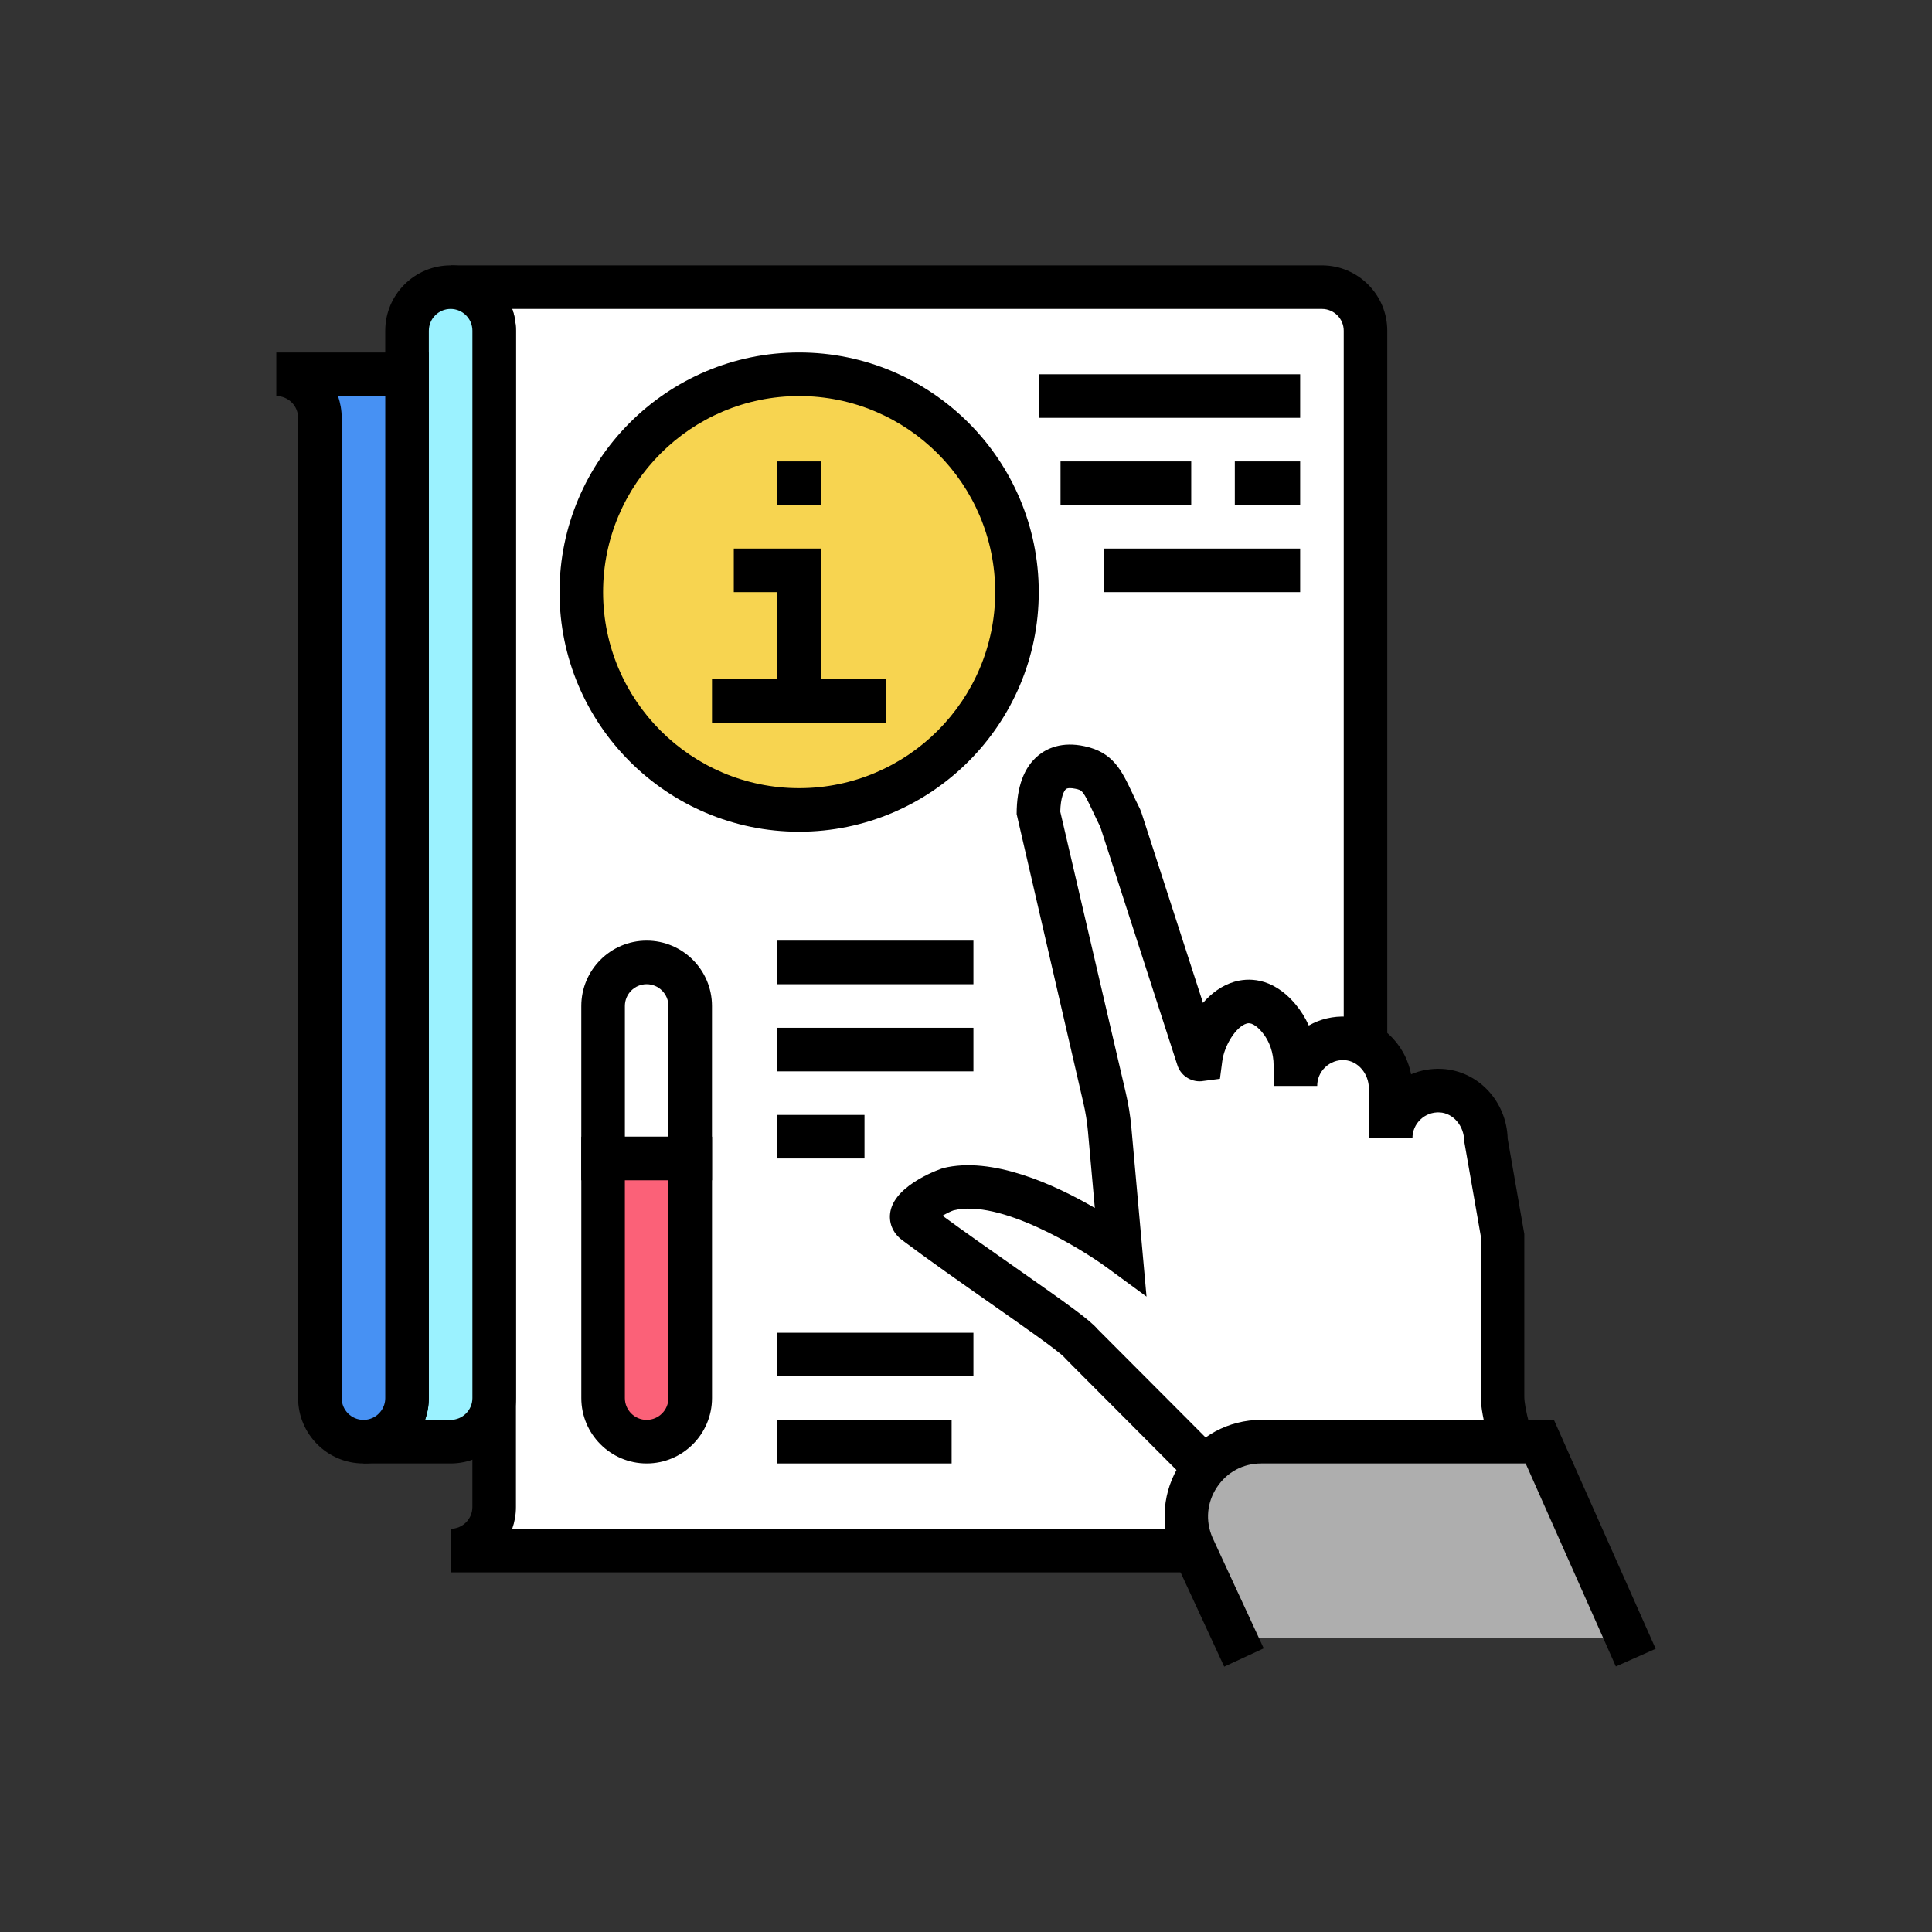 <?xml version="1.0" ?><svg id="Layer_1" style="enable-background:new 0 0 100 100;" version="1.1" viewBox="0 0 100 100" xml:space="preserve" xmlns="http://www.w3.org/2000/svg" xmlns:xlink="http://www.w3.org/1999/xlink"><rect x="0" y="0" width="100" height="100" fill="#333333" stroke="none"/><g><g><g><g><g><g><g><path d="M68.423,14.863h-45.1c1.245,0,2.255,1.01,2.255,2.255v60.885c0,1.246-1.01,2.255-2.255,2.255         h45.1c1.245,0,2.255-1.009,2.255-2.255V17.118C70.678,15.873,69.668,14.863,68.423,14.863z" style="fill:#FFFFFF;"/><path d="M68.423,81.385h-45.1V79.13c0.622,0,1.128-0.506,1.128-1.128V17.118c0-0.622-0.506-1.128-1.128-1.128v-2.255h45.1         c1.865,0,3.382,1.517,3.382,3.383v60.885C71.806,79.868,70.288,81.385,68.423,81.385z M26.513,79.13h41.911         c0.622,0,1.127-0.506,1.127-1.128V17.118c0-0.622-0.506-1.128-1.127-1.128H26.513c0.125,0.353,0.193,0.733,0.193,1.128         v60.885C26.706,78.398,26.637,78.778,26.513,79.13z"/></g><g><g><rect height="2.255" width="10.148" x="57.148" y="28.393"/></g><g><path d="M67.296,26.138h-3.382v-2.255h3.382V26.138z M61.658,26.138h-6.765v-2.255h6.765V26.138z"/></g><g><rect height="2.255" width="13.53" x="53.766" y="19.373"/></g></g></g><g><path d="M25.578,17.118c0-1.245-1.01-2.255-2.255-2.255c-1.245,0-2.255,1.01-2.255,2.255v55.247        c0,1.246-1.01,2.255-2.255,2.255h4.51c1.245,0,2.255-1.009,2.255-2.255V17.118z" style="fill:#9BF2FF;"/><path d="M23.323,75.748h-4.51v-2.255c0.622,0,1.127-0.506,1.127-1.128V17.118c0-1.865,1.517-3.383,3.382-3.383        c1.865,0,3.383,1.517,3.383,3.383v55.247C26.706,74.231,25.188,75.748,23.323,75.748z M22.003,73.493h1.321        c0.622,0,1.128-0.506,1.128-1.128V17.118c0-0.622-0.506-1.128-1.128-1.128s-1.127,0.506-1.127,1.128v55.247        C22.196,72.761,22.127,73.14,22.003,73.493z"/></g><g><g><path d="M20.683,73.626c0.243-0.36,0.385-0.794,0.385-1.261V19.373h-6.765         c1.245,0,2.255,1.01,2.255,2.255v50.737c0,1.246,1.01,2.255,2.255,2.255c0.467,0,0.901-0.142,1.261-0.385         C20.313,74.073,20.521,73.866,20.683,73.626z" style="fill:#4791F3;"/><path d="M18.813,75.748c-1.865,0-3.383-1.517-3.383-3.383V21.628c0-0.622-0.506-1.128-1.128-1.128v-2.255h7.893v54.12         c0,0.678-0.2,1.332-0.579,1.893c-0.244,0.36-0.55,0.667-0.911,0.911C20.143,75.548,19.49,75.748,18.813,75.748z M17.493,20.5         c0.125,0.353,0.193,0.733,0.193,1.128v50.737c0,0.622,0.506,1.128,1.128,1.128c0.226,0,0.444-0.067,0.63-0.192         c0.12-0.081,0.223-0.184,0.305-0.305l0-0.001c0.125-0.185,0.192-0.403,0.192-0.629V20.5H17.493z"/></g></g></g></g></g></g><g><g><g><g><g><g><g><g><path d="M80.347,80.258c0,0-2.579-5.975-2.579-7.985c0-1.458,0-8.403,0-8.403l-0.86-4.816           c0-1.335-0.999-2.531-2.332-2.601c-1.422-0.074-2.598,1.056-2.598,2.462v-2.566c0-1.335-0.999-2.532-2.333-2.602           c-1.422-0.074-2.598,1.057-2.598,2.462v-1.045c0-0.896-0.285-1.785-0.866-2.468c-1.849-2.174-3.797,0.238-4.039,2.091           c-0.009,0.071-0.11,0.075-0.129,0.007l-4.017-12.416c-0.86-1.719-0.958-2.409-2.098-2.651           c-1.61-0.342-2.149,0.87-2.149,2.411l3.424,14.69c0.125,0.538,0.213,1.084,0.262,1.634l0.562,6.267           c0,0-5.482-4.03-8.917-3.171c-0.417,0.104-2.494,1.139-1.719,1.719c3.26,2.445,7.984,5.538,8.583,6.244           c0.082,0.097,7.114,7.132,8.071,8.102l2.579,2.635H80.347z" style="fill:#FFFFFF;"/><path d="M66.576,81.852l-3.367-3.441c-0.442-0.447-2.199-2.208-3.959-3.973c-4.093-4.102-4.111-4.122-4.167-4.189           c-0.299-0.328-2.244-1.69-3.805-2.783c-1.491-1.044-3.18-2.227-4.594-3.287c-0.486-0.365-0.708-0.923-0.592-1.494           c0.289-1.428,2.692-2.215,2.716-2.221c2.546-0.636,5.79,0.855,7.86,2.06l-0.355-3.962           c-0.044-0.495-0.124-0.993-0.238-1.479l-3.453-14.946c0-1.412,0.382-2.437,1.134-3.046c0.435-0.352,1.2-0.721,2.377-0.468           c1.481,0.314,1.923,1.251,2.482,2.438c0.112,0.24,0.24,0.51,0.391,0.812l0.064,0.158l3.197,9.878           c0.443-0.508,0.988-0.906,1.614-1.091c0.655-0.192,1.932-0.299,3.161,1.147c0.284,0.335,0.519,0.71,0.7,1.115           c0.589-0.335,1.257-0.496,1.964-0.46c1.664,0.087,3.014,1.345,3.331,2.985c0.495-0.212,1.035-0.307,1.599-0.28           c1.874,0.098,3.348,1.678,3.401,3.619l0.86,4.924v8.404c0,1.295,1.526,5.311,2.487,7.539l0.447,1.035l-2.07,0.894           l-0.447-1.035c-0.274-0.634-2.672-6.252-2.672-8.433v-8.305l-0.859-4.915c0-0.777-0.567-1.438-1.265-1.475           c-0.369-0.019-0.725,0.11-0.993,0.365c-0.27,0.255-0.417,0.6-0.417,0.97h-2.255v-2.565c0-0.777-0.567-1.439-1.264-1.476           c-0.371-0.021-0.726,0.111-0.994,0.366c-0.27,0.255-0.417,0.599-0.417,0.97h-2.255v-1.045c0-0.667-0.213-1.284-0.597-1.737           c-0.465-0.548-0.724-0.469-0.805-0.445c-0.536,0.158-1.147,1.107-1.258,1.952l-0.119,0.906l-0.969,0.127           c-0.558,0.039-1.086-0.318-1.242-0.861l-3.98-12.301c-0.144-0.289-0.266-0.549-0.376-0.783           c-0.523-1.111-0.56-1.119-0.911-1.194c-0.233-0.05-0.417-0.044-0.489,0.015c-0.106,0.085-0.279,0.426-0.297,1.17           l3.392,14.557c0.138,0.587,0.234,1.19,0.288,1.789l0.784,8.754l-2.013-1.477c-1.409-1.033-5.585-3.589-7.976-2.986           c-0.123,0.039-0.349,0.149-0.569,0.277c1.214,0.889,2.568,1.837,3.787,2.691c2.755,1.93,3.834,2.703,4.231,3.172           c0.117,0.12,2.082,2.09,4.044,4.054c1.765,1.769,3.526,3.534,3.972,3.986l3.37,3.443L66.576,81.852z M61.026,54.628           c-0.001,0.007-0.001,0.013-0.002,0.02C61.025,54.641,61.025,54.635,61.026,54.628z"/></g></g></g></g></g></g></g><g><path d="M63.913,84.768l-2.195-4.746c-1.096-2.557,0.78-5.402,3.562-5.402h14.418l4.51,10.147H63.913z" style="fill:#AEAEAE;"/><path d="M63.364,86.265l-2.669-5.77c-0.677-1.58-0.52-3.346,0.409-4.754c0.93-1.408,2.489-2.249,4.176-2.249H80.43l5.267,11.848     l-2.061,0.916l-4.669-10.508H65.279c-0.94,0-1.776,0.45-2.293,1.236c-0.518,0.784-0.602,1.73-0.232,2.594l2.656,5.74     L63.364,86.265z"/></g></g><g><g><path d="M31.216,52.07v7.892h4.51V52.07c0-1.245-1.01-2.255-2.255-2.255     C32.225,49.815,31.216,50.825,31.216,52.07z" style="fill:#FFFFFF;"/><path d="M36.853,61.09h-6.765v-9.02c0-1.865,1.517-3.383,3.382-3.383c1.865,0,3.382,1.517,3.382,3.383V61.09z M32.343,58.835     h2.255V52.07c0-0.622-0.506-1.128-1.127-1.128c-0.622,0-1.127,0.506-1.127,1.128V58.835z"/></g><g><path d="M31.216,72.365c0,1.246,1.009,2.255,2.255,2.255c1.245,0,2.255-1.009,2.255-2.255V59.963h-4.51     V72.365z" style="fill:#FB6178;"/><path d="M33.471,75.748c-1.865,0-3.382-1.517-3.382-3.383v-13.53h6.765v13.53C36.853,74.231,35.336,75.748,33.471,75.748z      M32.343,61.09v11.275c0,0.622,0.506,1.128,1.127,1.128c0.621,0,1.127-0.506,1.127-1.128V61.09H32.343z"/></g></g><g><g><circle cx="41.363" cy="30.648" r="11.275" style="fill:#F7D450;"/><path d="M41.363,43.05c-6.839,0-12.402-5.564-12.402-12.403s5.564-12.403,12.402-12.403s12.403,5.564,12.403,12.403     S48.202,43.05,41.363,43.05z M41.363,20.5c-5.595,0-10.147,4.552-10.147,10.147c0,5.595,4.552,10.148,10.147,10.148     c5.595,0,10.148-4.552,10.148-10.148C51.511,25.053,46.958,20.5,41.363,20.5z"/></g><g><g><g><polygon points="42.491,37.413 40.236,37.413 40.236,30.648 37.981,30.648 37.981,28.393 42.491,28.393      "/></g><g><path d="M41.363,25.01v1.127V25.01z" style="fill:#F25555;"/><path d="M40.236,26.138v-2.255h2.255v2.255C40.236,26.138,42.491,26.138,40.236,26.138z"/></g></g><g><path d="M37.981,36.285h6.765H37.981z" style="fill:#FFFFFF;"/><rect height="2.255" width="9.02" x="36.853" y="35.158"/></g></g></g><g><rect height="2.255" width="10.148" x="40.236" y="48.688"/></g><g><rect height="2.255" width="10.148" x="40.236" y="53.198"/></g><g><rect height="2.255" width="9.02" x="40.236" y="73.493"/></g><g><rect height="2.255" width="10.148" x="40.236" y="68.983"/></g><g><rect height="2.255" width="4.51" x="40.236" y="57.708"/></g></g></svg>
